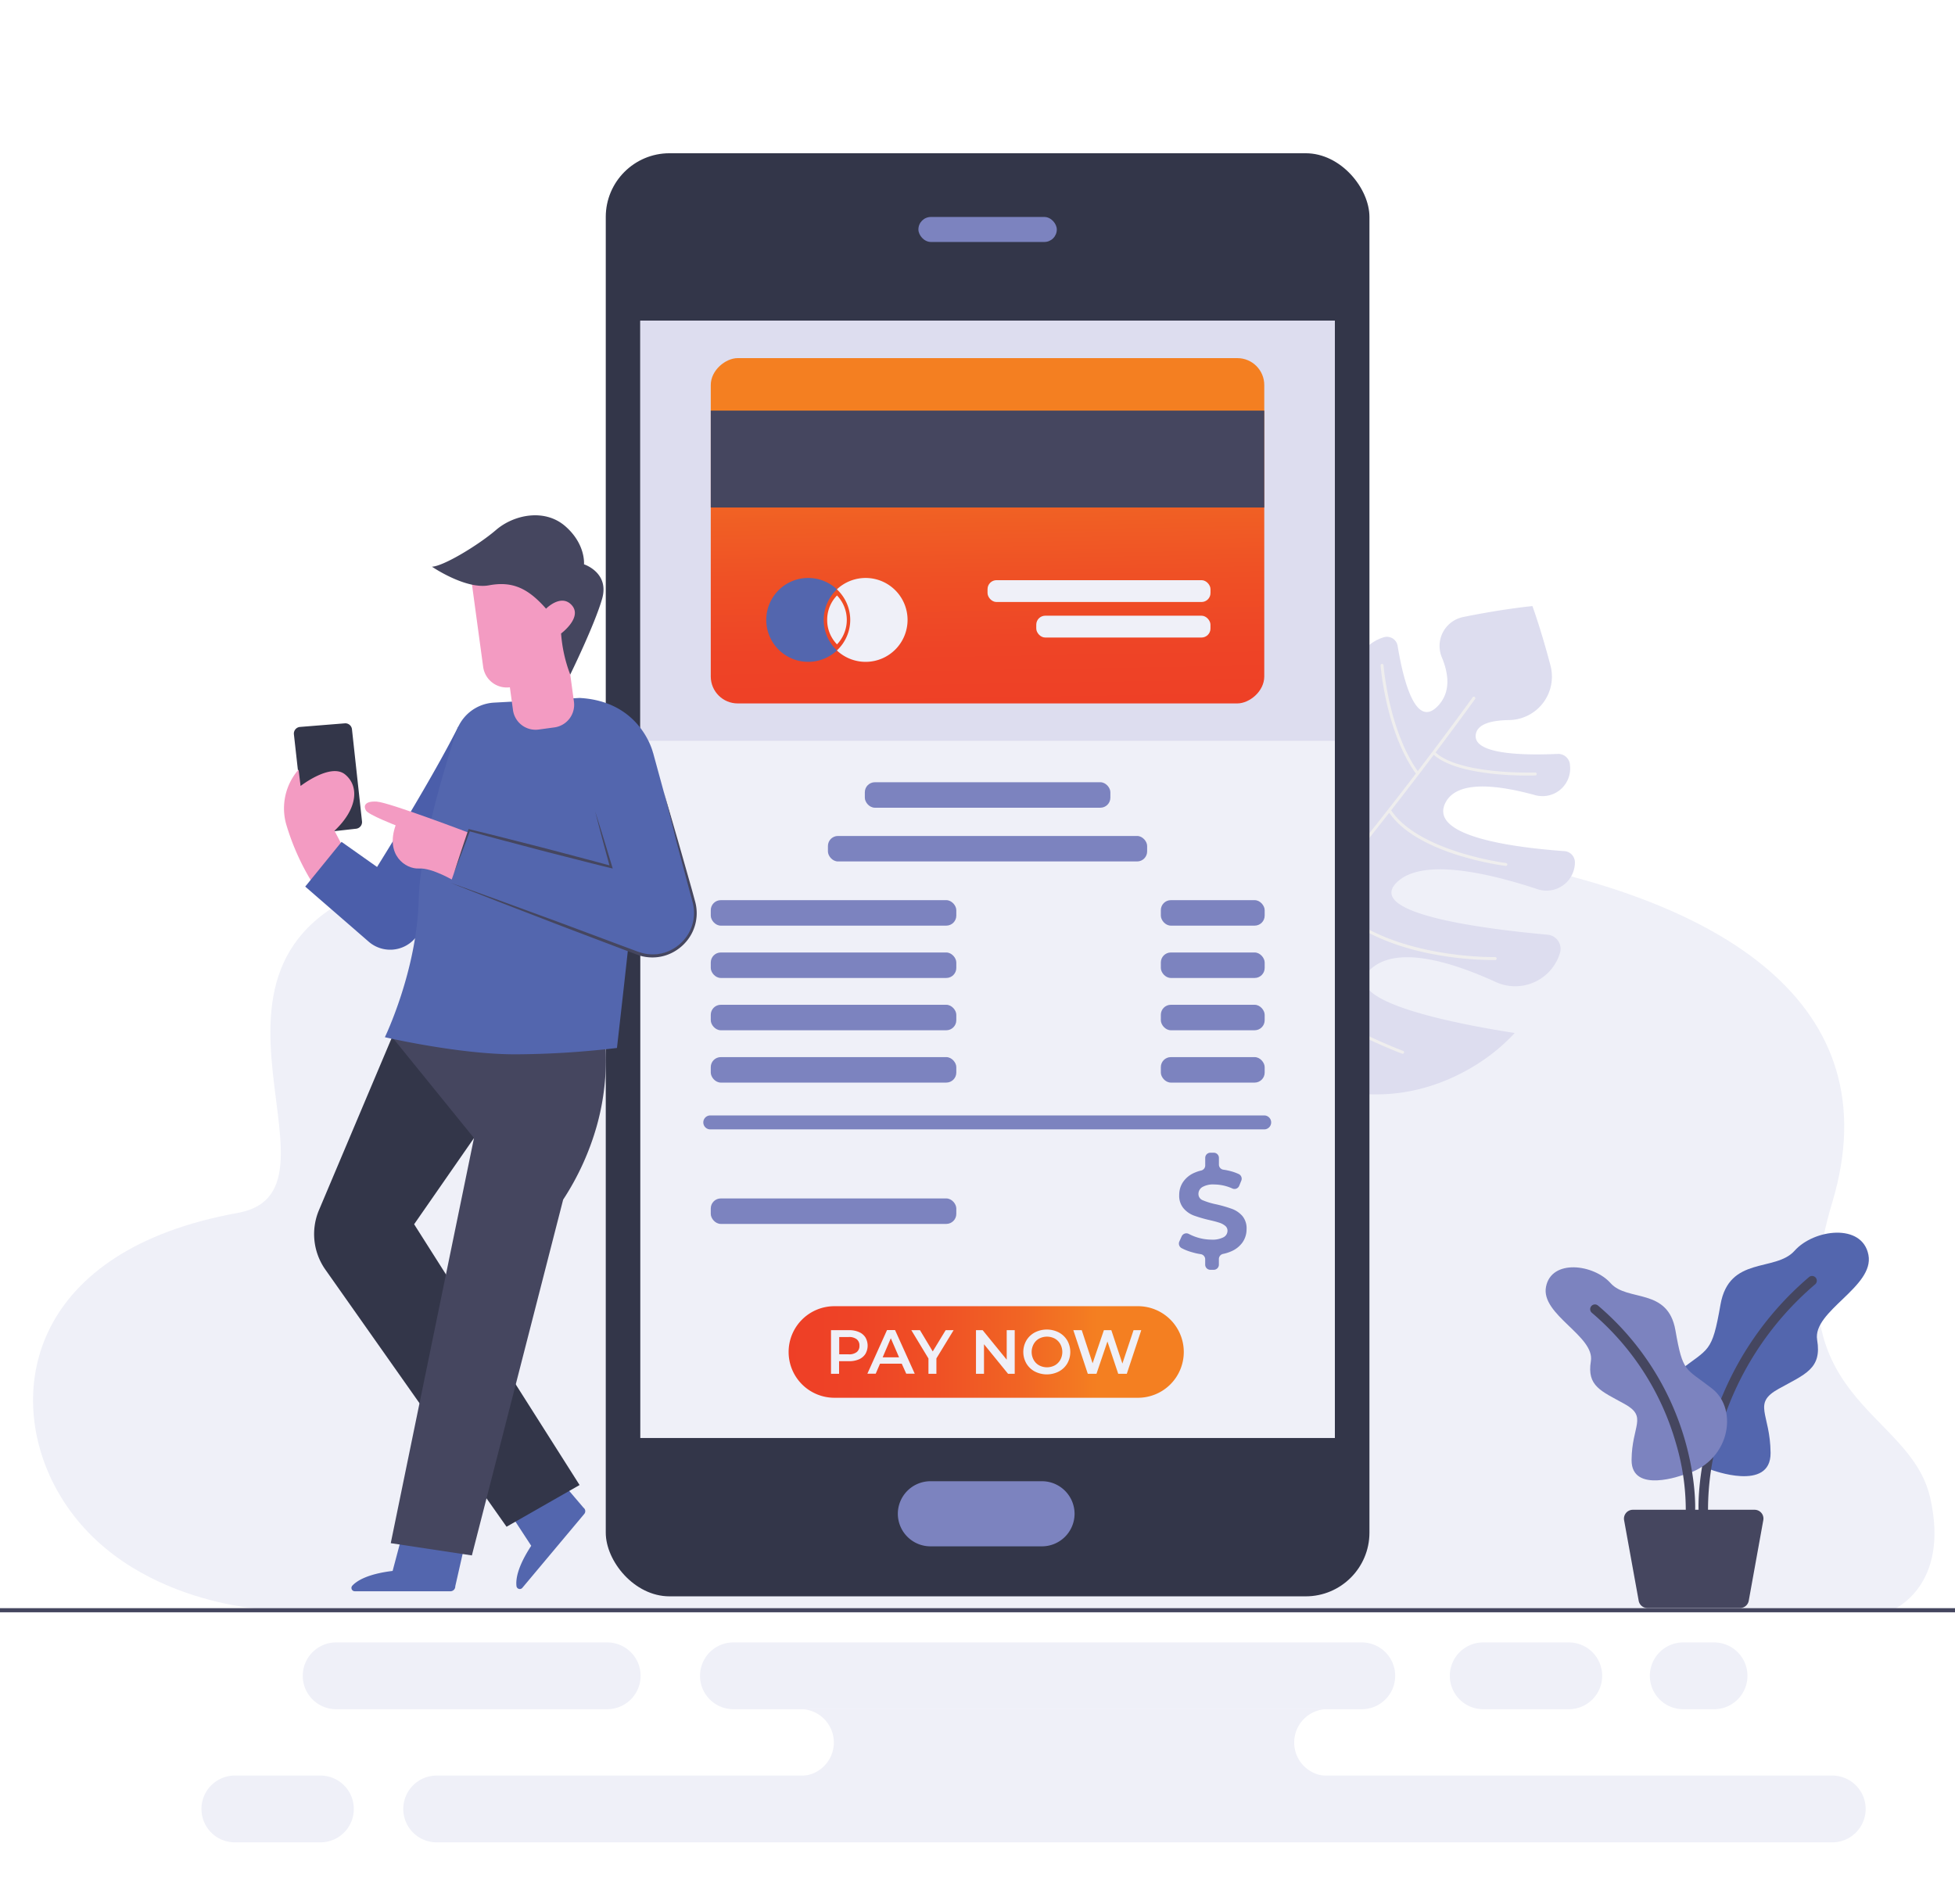 <svg id="Layer_1" data-name="Layer 1" xmlns="http://www.w3.org/2000/svg" xmlns:xlink="http://www.w3.org/1999/xlink" viewBox="0 0 585.37 570.24"><defs><style>.cls-1{fill:#eff0f8;}.cls-2{fill:#ddddef;}.cls-3{fill:#efeeee;}.cls-4{fill:#45465f;}.cls-5{fill:#5366ae;}.cls-6{fill:#7c83bf;}.cls-7{fill:#333649;}.cls-8{fill:url(#linear-gradient);}.cls-9{fill:url(#linear-gradient-2);}.cls-10{fill:#f39bc2;}.cls-11{fill:#4b5eaa;}</style><linearGradient id="linear-gradient" x1="296.65" y1="215.06" x2="294.68" y2="100.45" gradientTransform="translate(136.75 454.62) rotate(-90)" gradientUnits="userSpaceOnUse"><stop offset="0" stop-color="#ee3f26"/><stop offset="0.18" stop-color="#ee4426"/><stop offset="0.38" stop-color="#ef5125"/><stop offset="0.59" stop-color="#f16524"/><stop offset="0.78" stop-color="#f47f21"/></linearGradient><linearGradient id="linear-gradient-2" x1="236.13" y1="404.85" x2="354.45" y2="404.85" gradientTransform="matrix(1, 0, 0, 1, 0, 0)" xlink:href="#linear-gradient"/></defs><path class="cls-1" d="M80.9,482.06s-46.1-1.35-64.73-37.52c-14.65-28.45-6.46-70.24,55-81.33,38.23-6.89-29.08-82.79,53.48-101.11S206.44,162,287.82,145.88s81.53,98.45,154.38,110.55,124.3,44,106.44,103.55,23.16,61.84,29.28,88.44-11.18,33.64-11.18,33.64Z"/><path class="cls-2" d="M442.15,318.75a55.56,55.56,0,0,0,11.39-9.42c-19.3-3-54.26-10-42.66-19.53,7.87-6.48,23.39-1.94,36.93,4.24A14,14,0,0,0,467,285.65c0-.07,0-.14.07-.21a4.26,4.26,0,0,0-3.66-5.54c-19.81-1.8-54.81-6.37-45.13-15.72,7.47-7.23,26.7-3,42.11,2.09a8.51,8.51,0,0,0,11.17-7.74v-.15a3.38,3.38,0,0,0-3.13-3.51c-16.2-1.17-40.74-4.59-35.61-14.54,3.41-6.61,15.08-5.46,26.85-2.22a8.29,8.29,0,0,0,10.4-9.11l0-.17a3.54,3.54,0,0,0-3.69-3.07c-10.71.48-25.7.1-24.47-6,.6-3,4.69-4.06,10-4.14a13,13,0,0,0,12.36-16.23c-2.85-10.92-5.43-17.9-5.43-17.9s-8.43.78-20.76,3.28a8.84,8.84,0,0,0-6.35,12.09c2.1,5.07,2.65,10.43-1.13,14.47-6.76,7.21-10.47-7.85-12.12-17.92a3.25,3.25,0,0,0-4.15-2.58l-.19.06a12.38,12.38,0,0,0-7.62,16.72c2.17,5.07,2.61,10.36-1.71,14-7.51,6.41-11.61-9.23-13.45-19.74a1.64,1.64,0,0,0-2.34-1.19l-.21.11a14.85,14.85,0,0,0-4.64,23c6.46,7.53,11.24,16.3,7.9,23.72-5.24,11.62-18.53-10.12-26.38-25a4.09,4.09,0,0,0-6.57-.94l-.67.72a13.35,13.35,0,0,0,0,18.19c5.71,6.08,10.22,13.65,8.18,21.29-2.64,9.91-10.77.8-17.28-8.87a3.15,3.15,0,0,0-5.75,1.5C340.63,298.41,394.62,348.49,442.15,318.75Z"/><path class="cls-3" d="M419.82,315.52a.45.45,0,0,0,.57-.26.45.45,0,0,0-.26-.57c-.3-.11-29.91-11.18-41.92-26.43,3.61-3.9,7.26-8,10.9-12.21l.07,0a.39.39,0,0,0,.1-.16c2.25-2.59,4.48-5.22,6.7-7.86,7.77,10.48,21.3,15.22,31.35,17.34a99,99,0,0,0,20.42,2.12.45.45,0,0,0,0-.89c-.37,0-36.57.7-51.17-19.26,4.27-5.1,8.45-10.24,12.44-15.23,0,0,.05,0,.06,0a.57.57,0,0,0,.11-.16c2.33-2.92,4.59-5.79,6.77-8.57,8.61,12.5,33.79,15.78,34.88,15.92a.44.44,0,0,0,.11-.88c-.27,0-26.19-3.41-34.41-15.77,2.92-3.74,5.68-7.33,8.23-10.66a.36.36,0,0,0,.12-.16q2.34-3.06,4.41-5.81c7.83,7,30.25,6.21,30.46,6.19a.44.44,0,0,0,.37-.49.45.45,0,0,0-.48-.39c-.21,0-22.42.73-29.81-6,7.14-9.48,11.67-15.78,11.83-16a.45.45,0,0,0-.11-.62.44.44,0,0,0-.61.1c-.19.27-6.69,9.31-16.45,22.11-8.72-12.37-10.23-31.5-10.24-31.7a.45.45,0,0,0-.48-.41.44.44,0,0,0-.4.48s.09,1.23.36,3.19c.84,6.1,3.38,19.65,10.2,29.17-4.5,5.9-9.67,12.55-15.21,19.49-13.2-13.74-20-36.61-20-36.84a.45.45,0,0,0-.55-.3.46.46,0,0,0-.32.49l0,.06c.07.23,6.94,23.4,20.34,37.29-6.12,7.64-12.68,15.61-19.3,23.27-20.56-22-25.69-42.65-25.74-42.86a.44.44,0,0,0-.87.17s0,0,0,0c.05.21,5.23,21.14,26,43.33-5.72,6.59-11.47,12.95-17,18.65-16-15.32-16.11-23.75-16.11-23.85a.45.45,0,0,0-.89,0,5,5,0,0,0,.06.72c.33,2.38,2.47,10.5,16.32,23.79A168.81,168.81,0,0,1,352,311.82a.45.45,0,0,0-.17.41.49.49,0,0,0,.08.21.46.46,0,0,0,.62.09,170.76,170.76,0,0,0,18.95-17.21l.08-.05,0-.06q2.94-3,6-6.29C389.82,304.31,419.52,315.41,419.82,315.52Z"/><path class="cls-4" d="M663.65,482.79H-34.27a.61.61,0,0,1-.61-.61h0a.61.61,0,0,1,.61-.61H663.65a.61.61,0,0,1,.61.61h0A.62.62,0,0,1,663.65,482.79Z"/><path class="cls-5" d="M512.4,440.13s17.84,6.74,17.75-5.07-5.59-14.73,2.4-19.17,13-6,11.54-14.65,17.22-15.88,15.36-25.47-16.34-7.72-22.11-1.24-19.61,1.42-22.19,16.15-3.37,12.78-12.6,20S496.6,436.06,512.4,440.13Z"/><path class="cls-4" d="M510,453.52h.07a1.42,1.42,0,0,0,1.35-1.48,80.22,80.22,0,0,1,3.41-23,91.61,91.61,0,0,1,28.71-44.49,1.42,1.42,0,0,0-1.84-2.16,94.48,94.48,0,0,0-29.63,46c-3.88,13.56-3.5,23.36-3.48,23.77A1.41,1.41,0,0,0,510,453.52Z"/><path class="cls-6" d="M504.07,441.63s-15.61,5.89-15.54-4.44,4.9-12.89-2.09-16.77-11.34-5.28-10.1-12.82-15.07-13.9-13.43-22.29,14.29-6.75,19.33-1.08,17.17,1.24,19.42,14.13,2.95,11.18,11,17.47S517.9,438.07,504.07,441.63Z"/><path class="cls-4" d="M506.16,453.52a1.41,1.41,0,0,0,1.41-1.36c0-.36.35-9-3.05-20.85a82.87,82.87,0,0,0-26-40.32,1.42,1.42,0,1,0-1.84,2.16A80,80,0,0,1,501.76,432a70.35,70.35,0,0,1,3,20.06,1.42,1.42,0,0,0,1.35,1.48Z"/><path class="cls-4" d="M493.27,481.53H521a2.66,2.66,0,0,0,2.61-2.18l4.36-24.13a2.64,2.64,0,0,0-2.6-3.12H488.9a2.66,2.66,0,0,0-2.61,3.12l4.37,24.13A2.65,2.65,0,0,0,493.27,481.53Z"/><path class="cls-1" d="M548.62,551.69H130.75a10,10,0,0,1-10-10h0a10,10,0,0,1,10-10H548.62a10,10,0,0,1,10,10h0A10,10,0,0,1,548.62,551.69Z"/><path class="cls-1" d="M95.94,551.69H70.32a10,10,0,0,1-10-10h0a10,10,0,0,1,10-10H95.94a10,10,0,0,1,10,10h0A10,10,0,0,1,95.94,551.69Z"/><path class="cls-1" d="M469.73,511.82H444.11a10,10,0,0,1-10-10h0a10,10,0,0,1,10-10h25.62a10,10,0,0,1,10,10h0A10,10,0,0,1,469.73,511.82Z"/><path class="cls-1" d="M181.81,511.82H100.65a10,10,0,0,1-10-10h0a10,10,0,0,1,10-10h81.16a10,10,0,0,1,10,10h0A10,10,0,0,1,181.81,511.82Z"/><path class="cls-1" d="M513.22,511.82H504a10,10,0,0,1-10-10h0a10,10,0,0,1,10-10h9.23a10,10,0,0,1,10,10h0A10,10,0,0,1,513.22,511.82Z"/><path class="cls-1" d="M407.75,511.82H219.6a10,10,0,0,1-10-10h0a10,10,0,0,1,10-10H407.75a10,10,0,0,1,10,10h0A10,10,0,0,1,407.75,511.82Z"/><path class="cls-1" d="M387.51,521.79h0a10,10,0,0,1,10-10H239.67a10,10,0,0,1,10,10h0a10,10,0,0,1-10,10H397.48A10,10,0,0,1,387.51,521.79Z"/><rect class="cls-7" x="181.38" y="45.89" width="228.66" height="432.13" rx="19.08"/><rect class="cls-1" x="191.72" y="96.03" width="207.97" height="334.58"/><rect class="cls-2" x="191.72" y="96.03" width="207.97" height="125.81"/><path class="cls-6" d="M312,463.05H278.58a9.78,9.78,0,0,1-9.75-9.75h0a9.78,9.78,0,0,1,9.75-9.75H312a9.78,9.78,0,0,1,9.75,9.75h0A9.78,9.78,0,0,1,312,463.05Z"/><rect class="cls-6" x="274.99" y="64.97" width="41.44" height="7.49" rx="3.74"/><rect class="cls-8" x="243.99" y="76.07" width="103.4" height="165.73" rx="8.06" transform="translate(454.62 -136.75) rotate(90)"/><rect class="cls-4" x="281.18" y="54.6" width="29.01" height="165.73" transform="translate(433.15 -158.22) rotate(90)"/><path class="cls-1" d="M254.58,185.63a12.54,12.54,0,0,0-4-9.15,12.56,12.56,0,1,1,0,18.3A12.54,12.54,0,0,0,254.58,185.63Z"/><path class="cls-5" d="M242,173.07a12.55,12.55,0,0,1,8.6,3.41,12.55,12.55,0,0,0,0,18.3,12.56,12.56,0,1,1-8.6-21.71Z"/><path class="cls-1" d="M247.68,185.63a10.38,10.38,0,0,1,2.94-7.32,10.61,10.61,0,0,1,0,14.64A10.38,10.38,0,0,1,247.68,185.63Z"/><rect class="cls-1" x="295.68" y="173.72" width="66.76" height="6.54" rx="2.69" transform="translate(658.13 353.99) rotate(180)"/><rect class="cls-1" x="310.28" y="184.38" width="52.16" height="6.54" rx="2.69" transform="translate(672.72 375.29) rotate(180)"/><rect class="cls-6" x="258.95" y="234.24" width="73.52" height="7.63" rx="3"/><rect class="cls-6" x="247.9" y="250.33" width="95.58" height="7.63" rx="3"/><rect class="cls-6" x="212.82" y="358.87" width="73.52" height="7.63" rx="3"/><path class="cls-6" d="M378.67,338.19H212.82a2.09,2.09,0,1,1,0-4.17H378.67a2.09,2.09,0,0,1,0,4.17Z"/><path class="cls-6" d="M372,364.13a7.67,7.67,0,0,0-3.11-2.13,40.83,40.83,0,0,0-4.65-1.35,21.28,21.28,0,0,1-4.07-1.22,2,2,0,0,1-1.33-1.9,2.39,2.39,0,0,1,1.16-2.06,6.41,6.41,0,0,1,3.56-.78,13.33,13.33,0,0,1,5.49,1.23,1.53,1.53,0,0,0,2-.84l.62-1.52a1.55,1.55,0,0,0-.78-2,14.81,14.81,0,0,0-2.68-.93,17.23,17.23,0,0,0-1.9-.37,1.55,1.55,0,0,1-1.34-1.53v-2a1.54,1.54,0,0,0-1.55-1.55h-1a1.54,1.54,0,0,0-1.55,1.55V349a1.56,1.56,0,0,1-1.22,1.51,11,11,0,0,0-1.86.61,7.87,7.87,0,0,0-3.53,2.79,6.85,6.85,0,0,0-1.18,3.92,5.82,5.82,0,0,0,1.3,4,7.48,7.48,0,0,0,3.11,2.17,40.23,40.23,0,0,0,4.65,1.35c1.23.28,2.21.54,2.93.78a5.26,5.26,0,0,1,1.78.94,1.85,1.85,0,0,1,.69,1.47,2.21,2.21,0,0,1-1.17,1.94,7.13,7.13,0,0,1-3.63.73,14.83,14.83,0,0,1-6.76-1.7,1.56,1.56,0,0,0-2.17.72l-.68,1.51a1.54,1.54,0,0,0,.65,2A15.41,15.41,0,0,0,357,375a18.12,18.12,0,0,0,2.53.56,1.56,1.56,0,0,1,1.33,1.53v1.6a1.54,1.54,0,0,0,1.55,1.55h1a1.54,1.54,0,0,0,1.55-1.55V377a1.57,1.57,0,0,1,1.27-1.52,11.49,11.49,0,0,0,2.26-.7,8,8,0,0,0,3.57-2.78,6.84,6.84,0,0,0,1.19-3.89A5.77,5.77,0,0,0,372,364.13Z"/><rect class="cls-6" x="212.82" y="269.55" width="73.52" height="7.63" rx="3"/><rect class="cls-6" x="212.82" y="285.22" width="73.52" height="7.63" rx="3"/><rect class="cls-6" x="212.82" y="300.88" width="73.52" height="7.63" rx="3"/><rect class="cls-6" x="212.82" y="316.55" width="73.52" height="7.63" rx="3"/><rect class="cls-6" x="347.58" y="269.55" width="31.09" height="7.63" rx="3"/><rect class="cls-6" x="347.58" y="285.22" width="31.09" height="7.63" rx="3"/><rect class="cls-6" x="347.58" y="300.88" width="31.09" height="7.63" rx="3"/><rect class="cls-6" x="347.58" y="316.55" width="31.09" height="7.63" rx="3"/><path class="cls-9" d="M340.74,418.56h-90.9a13.71,13.71,0,0,1-13.71-13.71h0a13.7,13.7,0,0,1,13.71-13.71h90.9a13.71,13.71,0,0,1,13.71,13.71h0A13.71,13.71,0,0,1,340.74,418.56Z"/><path class="cls-1" d="M257.19,398.88a4.26,4.26,0,0,1,1.93,1.6,4.91,4.91,0,0,1,0,4.95,4.3,4.3,0,0,1-1.93,1.62,7.3,7.3,0,0,1-3,.56h-2.95v3.77h-2.42V398.32h5.37A7.14,7.14,0,0,1,257.19,398.88Zm-.67,6a2.31,2.31,0,0,0,.82-1.92,2.34,2.34,0,0,0-.82-1.92,3.69,3.69,0,0,0-2.4-.67h-2.84v5.18h2.84A3.69,3.69,0,0,0,256.52,404.88Z"/><path class="cls-1" d="M270,408.35H263.5l-1.29,3h-2.5l5.88-13.06H268l5.89,13.06h-2.54Zm-.8-1.9-2.47-5.71-2.44,5.71Z"/><path class="cls-1" d="M280.38,406.77v4.61H278V406.8l-5.13-8.48h2.59l3.82,6.36,3.87-6.36h2.38Z"/><path class="cls-1" d="M303.83,398.32v13.06h-2l-7.2-8.85v8.85h-2.4V398.32h2l7.2,8.84v-8.84Z"/><path class="cls-1" d="M309.84,410.69a6.4,6.4,0,0,1-2.52-2.4,6.91,6.91,0,0,1,0-6.89,6.47,6.47,0,0,1,2.52-2.4,7.88,7.88,0,0,1,7.2,0,6.47,6.47,0,0,1,2.52,2.4,7,7,0,0,1,0,6.9,6.37,6.37,0,0,1-2.52,2.39,7.88,7.88,0,0,1-7.2,0Zm6-1.84a4.31,4.31,0,0,0,1.64-1.64,4.94,4.94,0,0,0,0-4.72,4.33,4.33,0,0,0-1.64-1.65,5.05,5.05,0,0,0-4.7,0,4.2,4.2,0,0,0-1.64,1.65,4.94,4.94,0,0,0,0,4.72,4.17,4.17,0,0,0,1.64,1.64,5,5,0,0,0,4.7,0Z"/><path class="cls-1" d="M341.72,398.32l-4.33,13.06h-2.57l-3.23-9.67-3.28,9.67h-2.6l-4.33-13.06h2.52l3.25,9.92,3.38-9.92h2.23l3.31,10,3.34-10Z"/><path class="cls-7" d="M103.26,216.6l-13.41,1.08A2,2,0,0,0,88,219.89l3.13,28a2,2,0,0,0,2.2,1.76l13.31-1.49a2,2,0,0,0,1.75-2.2l-3-27.55A2,2,0,0,0,103.26,216.6Z"/><path class="cls-10" d="M94.15,265.34a72.35,72.35,0,0,1-8.47-18.56,17.63,17.63,0,0,1,3.72-16.33l.6,4.91s9-7,13.33-3.45,3.72,10.36-3.18,16.86l2.78,5.31Z"/><path class="cls-11" d="M137.33,217.33s-6,12.66-24.43,42.28l-10.63-7.51L91.39,265.49l19,16.49a9.82,9.82,0,0,0,13.75-.85l5.22-5.82Z"/><path class="cls-5" d="M165.18,440.28l9.53,11.2a1.29,1.29,0,0,1,.23,1.87l-18.55,22.14a1,1,0,0,1-1.74-.5c-.25-2,.25-5.75,4.41-12.11l-6.83-10.45Z"/><path class="cls-7" d="M117.4,310.54,95.51,362.36a18.47,18.47,0,0,0,1.91,17.82l54.25,77,21.87-12.49L124,366.6l25.69-37Z"/><path class="cls-5" d="M140.15,458.15,136.32,475A1.46,1.46,0,0,1,135,476.5h-28.8a1,1,0,0,1-.73-1.65c1.35-1.47,4.55-3.52,12.09-4.44L121,457.48Z"/><path class="cls-4" d="M117,462.1l24.92-121.31L117.4,310.54h63.7a73.43,73.43,0,0,1-2.38,26.5,79.94,79.94,0,0,1-10.1,22.19L141.29,465.77Z"/><path class="cls-5" d="M173.54,209l-25.6,1.4a12.59,12.59,0,0,0-11.3,8.67c-4,12.23-10.9,35.41-11.28,50.45-.53,21.24-10.12,41.07-10.12,41.07S138,315.88,155,315.71a264.12,264.12,0,0,0,29.73-1.9s3.79-33.19,4.58-41.68,6.23-46.66,6.23-46.66S192,210,173.54,209Z"/><path class="cls-10" d="M136.08,263.83s-6.64-4-10.62-3.76-10.16-4-7-12.93c0,0-8.06-3.12-8.86-4.41s-.5-2.89,3.19-2.69S141,249.6,141,249.6Z"/><path class="cls-5" d="M195.56,225.47l12.09,44.2a12.87,12.87,0,0,1-16.91,15.46L134.92,264.3l5.57-15.7,42.47,11-5.31-18.54Z"/><path class="cls-10" d="M161.29,218.46l4.71-.64a6.84,6.84,0,0,0,5.85-7.7L168.44,185l-18.21,2.88,3.36,24.7A6.83,6.83,0,0,0,161.29,218.46Z"/><path class="cls-10" d="M162.91,163.72l1.4,10.27c2-.45,6.61-1.05,7.76,2.46a44.63,44.63,0,0,1,1.59,11l-5.31,16.22-15.68,2.14a7.14,7.14,0,0,1-8-6.11l-4.47-32.91Z"/><path class="cls-4" d="M168,189.7A43.34,43.34,0,0,0,170.74,202s7.29-14.85,9.55-22.7-5.43-10.32-5.43-10.32.59-6-5.59-11.4-15.4-3.48-20.74,1.11-15.88,10.93-19.2,11c0,0,10.06,6.89,17.08,5.58s11.7.87,17.09,7c0,0,4.38-4.48,7.56-1.2C174.67,184.76,168,189.7,168,189.7Z"/><path class="cls-4" d="M178.19,242.93c.89,2.75,1.72,5.52,2.59,8.28.43,1.38.84,2.77,1.26,4.16l1.25,4.15.17.56-.58-.14c-3.56-.85-7.1-1.77-10.64-2.67s-7.09-1.79-10.63-2.72L151,251.75c-3.54-.92-7.06-1.91-10.59-2.87l.35-.19-1.19,3.23-1.22,3.22c-.82,2.15-1.63,4.3-2.47,6.44.7-2.19,1.42-4.37,2.14-6.55l1.09-3.27,1.1-3.26.09-.25.26.06c3.55.88,7.11,1.73,10.65,2.64l10.63,2.71c3.54.9,7.07,1.86,10.61,2.79s7.07,1.86,10.6,2.84l-.41.42-1.14-4.19c-.38-1.4-.77-2.79-1.13-4.19C179.64,248.53,178.89,245.73,178.19,242.93Z"/><path class="cls-4" d="M198.7,237c1.45,4.88,2.85,9.78,4.28,14.67l4.18,14.7,1,3.68a13.12,13.12,0,0,1-2.14,11.23,13.62,13.62,0,0,1-6.24,4.65,13.11,13.11,0,0,1-7.79.34c-1.29-.36-2.44-.86-3.64-1.3l-3.57-1.36-7.15-2.71c-4.75-1.81-9.53-3.6-14.27-5.45l-14.26-5.5c-4.74-1.87-9.49-3.71-14.22-5.6,4.8,1.69,9.59,3.45,14.38,5.17l14.35,5.26c4.79,1.74,9.55,3.55,14.33,5.32l7.15,2.68,3.58,1.33c1.2.43,2.39.94,3.56,1.25a12.13,12.13,0,0,0,7.25-.27,12.77,12.77,0,0,0,5.86-4.32,12.33,12.33,0,0,0,2.46-6.85,13,13,0,0,0-.39-3.67l-1-3.69-3.93-14.77C201.26,246.81,200,241.89,198.7,237Z"/></svg>
